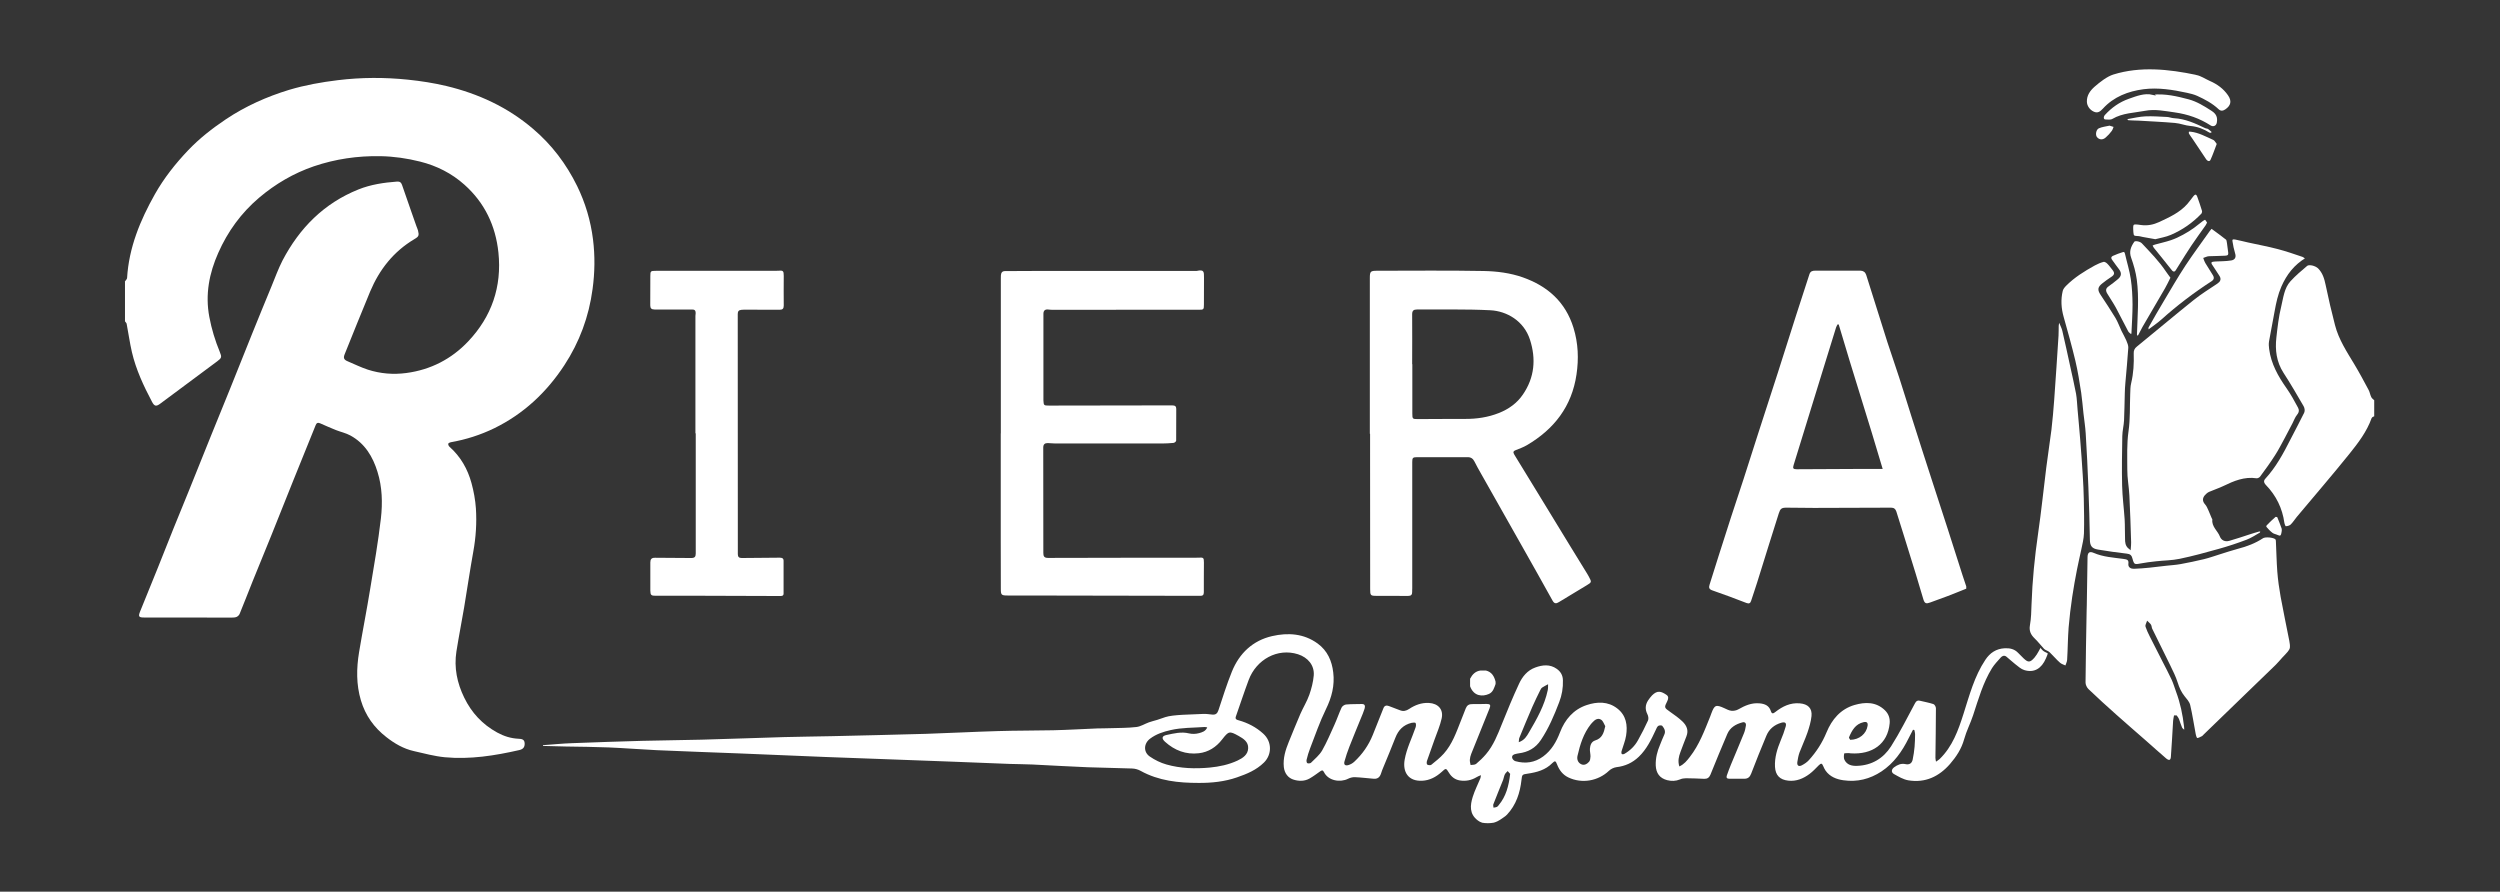 <svg xmlns="http://www.w3.org/2000/svg" id="Capa_2" data-name="Capa 2" viewBox="0 0 300 107"><defs><style>      .cls-1 {        stroke: #353535;        stroke-miterlimit: 10;        stroke-width: .25px;      }      .cls-1, .cls-2 {        fill: #fff;      }      .cls-2, .cls-3 {        stroke-width: 0px;      }      .cls-3 {        fill: #353535;      }    </style></defs><g id="Capa_1-2" data-name="Capa 1"><rect class="cls-3" width="300" height="107"></rect><g><g><path class="cls-2" d="m177.79,98.69c-.23-.06-.39-.2-.47-.25-1.01-.77-.91-1.8-.59-2.82.24-.77.61-1.49.92-2.24.03-.08.03-.16.06-.36-.23.1-.39.15-.52.24-.63.38-1.31.51-2.03.39-.56-.1-.98-.42-1.28-.91-.37-.6-.36-.58-.9-.09-.66.59-1.42,1-2.33,1.04-1.66.08-2.35-1.06-2.09-2.53.24-1.36.87-2.58,1.31-3.87.06-.17.07-.39,0-.53-.03-.07-.32-.06-.48-.02-.98.24-1.59.86-1.95,1.8-.45,1.18-.95,2.33-1.42,3.49-.11.26-.22.53-.3.8-.14.43-.41.66-.87.62-.76-.06-1.51-.16-2.27-.19-.27-.01-.57.07-.81.19-.94.48-2.39.25-2.9-.81-.13-.26-.27-.21-.46-.07-.41.29-.82.6-1.26.85-.59.33-1.24.34-1.88.15-.7-.2-1.13-.78-1.21-1.52-.11-1.07.2-2.05.59-3.01.46-1.12.91-2.25,1.39-3.36.34-.78.8-1.51,1.08-2.31.26-.74.46-1.53.53-2.31.1-1.23-.71-2.17-1.89-2.55-2.46-.78-5,.63-5.92,3.09-.54,1.44-1.02,2.91-1.53,4.36-.13.35.1.42.34.48,1.1.31,2.08.82,2.93,1.59,1.08.97,1.06,2.52.1,3.47-.92.91-2.05,1.37-3.23,1.78-1.49.52-3.07.68-4.61.67-2.4,0-4.79-.24-6.97-1.45-.3-.17-.68-.27-1.02-.28-1.77-.07-3.54-.08-5.31-.15-2.22-.09-4.43-.22-6.65-.33-.9-.04-1.8-.04-2.7-.07-2.29-.09-4.58-.19-6.88-.27-2.61-.1-5.21-.2-7.82-.29-2.46-.09-4.91-.17-7.37-.27-3.46-.14-6.92-.29-10.38-.43-3.31-.13-6.62-.24-9.93-.39-1.93-.09-3.85-.25-5.78-.33-1.71-.07-3.42-.08-5.13-.11-.91-.02-1.82-.04-2.74-.07,0-.03,0-.06,0-.09,1.16-.08,2.32-.2,3.49-.24,2.8-.11,5.61-.2,8.41-.28,2.37-.06,4.74-.08,7.11-.14,3.31-.09,6.62-.21,9.94-.31,1.9-.05,3.81-.07,5.71-.11,3.76-.09,7.53-.17,11.29-.28,2.88-.09,5.75-.25,8.62-.33,2.22-.07,4.44-.05,6.66-.1,1.77-.04,3.53-.15,5.3-.22.52-.02,1.05,0,1.58-.03,1.03-.03,2.07-.02,3.1-.14.52-.06,1-.38,1.5-.56.32-.12.66-.19.98-.29.34-.11.67-.24,1-.34.96-.31,3.1-.3,4.55-.38.36-.02.72.05,1.08.08.41.04.61-.14.74-.54.51-1.55,1-3.11,1.61-4.62.89-2.2,2.51-3.73,4.83-4.26,1.89-.43,3.8-.32,5.47.9,1.17.86,1.7,2.08,1.86,3.46.19,1.56-.18,3-.88,4.42-.74,1.51-1.29,3.13-1.9,4.7-.17.44-.31.9-.42,1.37-.03.12.01.36.09.4.12.05.36.03.44-.05.47-.47,1.01-.91,1.34-1.48.56-.98,1-2.04,1.47-3.07.31-.68.55-1.4.86-2.07.08-.17.34-.35.53-.37.63-.06,1.26-.04,1.89-.06.44-.01.41.3.34.56-.12.4-.29.78-.45,1.17-.46,1.14-.94,2.27-1.38,3.41-.22.57-.42,1.15-.58,1.74-.11.39.07.56.46.45.25-.07.5-.21.7-.39.98-.91,1.73-1.98,2.23-3.22.43-1.07.86-2.14,1.28-3.21.13-.34.37-.37.65-.27.45.16.9.34,1.34.51.4.16.74.08,1.1-.16.71-.47,1.48-.76,2.36-.72,1.11.06,1.78.77,1.54,1.86-.19.87-.56,1.7-.86,2.55-.3.85-.61,1.69-.9,2.54-.05.14-.05.4.03.45.12.08.39.1.49.02.52-.42,1.05-.84,1.49-1.33,1.02-1.14,1.51-2.57,2.06-3.96.2-.5.39-1.01.59-1.5.14-.34.38-.5.77-.49.57.02,1.14-.02,1.71-.02.46,0,.53.13.36.55-.74,1.82-1.47,3.64-2.2,5.46-.09.22-.14.46-.16.7-.01.2.05.41.09.62.23-.04.51,0,.67-.14.42-.35.82-.74,1.18-1.16.9-1.06,1.39-2.33,1.9-3.6.65-1.62,1.32-3.25,2.06-4.84.4-.87,1.01-1.62,1.95-1.96.87-.32,1.76-.42,2.58.16.47.33.73.78.74,1.37.03.91-.12,1.79-.45,2.64-.6,1.57-1.25,3.11-2.19,4.52-.65.98-1.54,1.47-2.67,1.61-.12.01-.23.05-.35.07-.27.05-.49.19-.43.47.03.16.23.36.39.4,1.19.33,2.31.18,3.32-.56,1.01-.74,1.59-1.76,2.03-2.9.59-1.54,1.61-2.74,3.19-3.27,1.25-.42,2.57-.47,3.69.41,1.07.83,1.25,2.01,1.05,3.26-.1.64-.37,1.25-.55,1.88-.03.1-.02.26.04.32.05.05.23.03.31-.02.69-.4,1.25-.94,1.63-1.64.43-.77.84-1.56,1.2-2.36.09-.2.04-.54-.07-.75-.29-.58-.27-1.12.08-1.66.14-.21.3-.42.47-.6.65-.66,1.12-.49,1.75-.06.26.18.22.46.09.73-.4.8-.39.79.36,1.32.5.35,1.01.71,1.45,1.13.5.48.77,1.06.48,1.79-.25.62-.48,1.26-.72,1.89-.2.54-.33,1.08-.13,1.72.58-.26.92-.7,1.26-1.14,1.13-1.45,1.76-3.16,2.44-4.84.05-.13.1-.25.14-.38.38-1.02.55-1.09,1.56-.63.27.12.55.28.84.31.27.03.6-.03.84-.17.79-.45,1.59-.81,2.55-.72.66.06,1.15.28,1.36.95.12.37.31.26.54.08.86-.67,1.79-1.13,2.93-1.03.96.08,1.5.58,1.4,1.53-.07.67-.27,1.34-.49,1.99-.28.81-.65,1.58-.95,2.38-.13.36-.2.75-.26,1.14-.06.41.15.59.53.4.31-.16.63-.37.86-.63.89-.98,1.6-2.08,2.11-3.32.64-1.56,1.69-2.8,3.35-3.29,1.28-.37,2.59-.41,3.67.64.43.43.61.94.56,1.55-.23,2.5-2.1,3.78-4.68,3.61-.07,0-.15-.03-.22-.03-.2.01-.55,0-.56.06-.04.25-.07.55.04.76.31.61.9.74,1.53.71,1.76-.06,3.14-.91,4.05-2.33,1.06-1.66,1.94-3.44,2.88-5.18.15-.29.32-.37.6-.3.54.13,1.09.23,1.61.4.15.05.3.33.3.5,0,1.98-.04,3.96-.06,5.94,0,.13.03.25.07.47.2-.14.33-.22.44-.32,1.54-1.5,2.23-3.44,2.86-5.42.71-2.22,1.3-4.5,2.62-6.48.55-.83,1.3-1.34,2.33-1.39.62-.03,1.16.09,1.6.55.22.23.44.45.67.67.51.47.74.55,1.3-.1.39-.46.63-1.04.94-1.57.79.56.92.54.43,1.67-.52,1.21-1.41,1.76-2.59,1.4-.4-.12-.75-.45-1.1-.72-.36-.28-.69-.6-1.05-.89-.24-.19-.5-.11-.68.1-.36.41-.76.82-1.05,1.28-1.08,1.75-1.63,3.72-2.27,5.66-.32.97-.8,1.88-1.07,2.86-.32,1.16-.94,2.1-1.7,2.98-1.32,1.51-2.97,2.29-4.99,1.96-.61-.1-1.19-.45-1.74-.76-.35-.2-.31-.56.03-.81.4-.29.83-.49,1.34-.38.47.11.78-.08.88-.53.11-.51.18-1.03.23-1.55.05-.51.05-1.02.06-1.53,0-.16-.06-.32-.09-.48-.05,0-.11-.02-.16-.03-.17.33-.35.67-.52,1.01-.78,1.58-1.77,3-3.26,3.99-1.39.92-2.92,1.3-4.58,1.06-.83-.12-1.6-.42-2.12-1.14-.12-.17-.21-.36-.29-.55-.15-.36-.25-.38-.53-.11-.36.36-.71.74-1.11,1.04-.75.56-1.58.91-2.55.81-1.02-.11-1.54-.64-1.6-1.66-.06-1.12.27-2.16.69-3.18.23-.54.43-1.08.59-1.64.13-.46-.07-.6-.53-.47-.84.25-1.46.76-1.79,1.57-.62,1.51-1.25,3.02-1.82,4.54-.16.42-.4.61-.82.61-.6,0-1.2,0-1.8,0-.29,0-.39-.13-.3-.39.15-.44.32-.87.49-1.3.52-1.26,1.06-2.51,1.57-3.78.12-.29.18-.6.23-.91.04-.31-.14-.47-.44-.38-.78.21-1.46.61-1.79,1.38-.7,1.62-1.36,3.26-2.03,4.9-.14.33-.36.5-.72.49-.73-.03-1.47-.07-2.2-.07-.25,0-.51.04-.73.14-.51.21-1.02.22-1.54.09-.9-.24-1.33-.84-1.37-1.77-.03-.88.18-1.69.52-2.48.17-.4.31-.81.5-1.2.21-.43,0-.77-.24-1.07-.07-.08-.37-.07-.48.01-.14.1-.22.32-.3.49-.54,1.16-1.09,2.31-2.03,3.21-.75.72-1.64,1.13-2.68,1.25-.31.04-.67.21-.9.43-1.3,1.24-3.26,1.58-4.88.8-.67-.32-1.09-.88-1.35-1.56-.17-.44-.25-.47-.57-.16-.81.83-1.87,1.11-2.96,1.27-.65.09-.67.11-.74.75-.17,1.55-.64,2.99-1.73,4.16-.24.26-.57.42-.86.64-.12.09-.44.25-.73.33q-.72.13-1.44,0Zm-32.9-11.4c-.17-.03-.26-.05-.35-.05-1.36.1-2.72.06-4.06.37-.89.2-1.74.48-2.47,1.03-.77.58-.82,1.6-.04,2.14.61.42,1.3.76,2.01.96,1.69.48,3.44.53,5.18.37,1.15-.11,2.29-.35,3.34-.84.63-.3,1.26-.7,1.28-1.49.03-.76-.56-1.14-1.15-1.47-1.11-.62-1.2-.57-1.98.43-.7.91-1.64,1.52-2.79,1.65-1.55.18-2.89-.33-4.05-1.37-.44-.4-.4-.7.17-.82.89-.19,1.78-.42,2.71-.19.38.09.82.07,1.19-.03.35-.1.78-.2.99-.69Zm47.75-.13c-.16-.27-.26-.64-.5-.79-.37-.25-.74-.02-1.02.29-.07.08-.14.15-.21.23-.89,1.12-1.3,2.45-1.61,3.81-.09.4.04.81.43,1,.37.19.72-.02.96-.29.13-.15.16-.42.17-.64,0-.31-.09-.63-.07-.93.04-.42.16-.84.64-.99.81-.25,1.03-.88,1.2-1.7Zm-10.38,1.9c.69-.24.96-.73,1.22-1.18.94-1.6,1.86-3.22,2.25-5.06.05-.23.03-.47.04-.71-.23.13-.48.24-.7.39-.11.07-.18.2-.24.32-.32.66-.65,1.31-.94,1.98-.53,1.23-1.05,2.47-1.56,3.72-.06.13-.05.3-.08.54Zm-1.04,3.8c-.06-.07-.18-.2-.3-.33-.12.13-.27.25-.34.4-.1.2-.12.43-.2.64-.39.98-.8,1.96-1.18,2.95-.04.11.01.26.02.4.14-.03.28-.03.41-.09.09-.04.16-.14.22-.22.87-1.04,1.2-2.29,1.37-3.74Zm40.82-4.08c1.09-.02,1.92-.73,2.07-1.68.06-.38-.1-.53-.48-.44-.98.22-1.4.99-1.75,1.82-.03.08.12.23.15.3Z"></path><g><path class="cls-1" d="m285.03,50.04c-.11.06-.29.09-.32.18-.58,1.64-1.63,3.01-2.69,4.33-2.06,2.56-4.2,5.04-6.31,7.56-.26.31-.47.67-.76.94-.17.15-.47.23-.7.22-.09,0-.22-.33-.25-.52-.24-1.71-.96-3.19-2.16-4.44-.31-.32-.38-.63-.1-.94,1.27-1.38,2.15-3.01,2.99-4.67.55-1.08,1.13-2.14,1.66-3.23.09-.18.04-.49-.07-.67-.78-1.35-1.56-2.69-2.41-4-.86-1.34-1.04-2.79-.87-4.31.14-1.25.28-2.51.58-3.72.26-1.07.36-2.25,1.15-3.11.61-.67,1.31-1.26,2.01-1.85.3-.25,1.13-.04,1.49.32.56.57.77,1.28.93,2.05.33,1.61.71,3.21,1.12,4.8.44,1.72,1.42,3.19,2.32,4.69.6,1,1.15,2.03,1.7,3.06.15.27.19.6.33.88.07.14.24.24.36.36v2.07Z"></path><path class="cls-1" d="m263.6,8.88c.58.12,1.09.48,1.63.72.9.39,1.67.95,2.23,1.76.52.74.38,1.38-.37,1.88-.33.22-.65.23-.94-.04-.74-.7-1.62-1.16-2.53-1.58-.38-.17-.79-.27-1.2-.36-1.71-.37-3.45-.65-5.18-.43-1.81.24-3.52.88-4.81,2.3-.34.37-.69.62-1.21.39-.55-.24-.91-.78-.92-1.32-.02-.81.43-1.42.98-1.9.62-.54,1.49-1.23,2.29-1.48,3.27-1.01,6.68-.65,10.03.05Z"></path><path class="cls-1" d="m276.79,31.03c-1.41.84-2.29,2-2.91,3.41-.41.94-.62,1.92-.8,2.92-.21,1.21-.46,2.4-.67,3.61-.05.29-.03.6.01.89.23,1.76,1.07,3.24,2.07,4.66.52.74.96,1.55,1.39,2.35.16.3.15.63-.12.96-.24.29-.37.67-.55,1.02-.31.6-.62,1.19-.94,1.79-.38.69-.73,1.4-1.16,2.06-.56.88-1.18,1.73-1.8,2.57-.1.14-.36.27-.53.25-1.43-.22-2.67.31-3.91.91-.56.27-1.16.46-1.73.71-.18.08-.35.24-.48.39-.25.31-.24.6.05.92.2.22.31.52.44.8.13.28.24.57.36.86.03.07.1.14.09.2-.1.84.63,1.32.89,2,.16.43.54.6.99.47.82-.23,1.62-.51,2.43-.77.39-.12.77-.25,1.16-.35.1-.03.21.03.32.05-.04.1-.06.25-.13.3-.54.31-1.07.66-1.65.88-1.09.41-2.19.78-3.31,1.09-1.56.44-3.13.87-4.72,1.2-.93.2-1.9.19-2.85.3-.64.07-1.28.15-1.91.27-.7.14-.85.07-1.04-.67-.09-.36-.21-.48-.58-.52-1.16-.13-2.31-.3-3.47-.49-.79-.13-1.06-.52-1.07-1.3-.04-2.11-.09-4.23-.18-6.34-.08-2.14-.19-4.28-.32-6.41-.05-.81-.18-1.61-.27-2.41-.09-.82-.15-1.64-.27-2.46-.2-1.29-.4-2.58-.7-3.84-.42-1.76-.91-3.5-1.4-5.24-.3-1.06-.37-2.13-.11-3.2.06-.24.25-.48.43-.66,1.01-1.02,2.22-1.77,3.47-2.46.35-.19.72-.35,1.1-.45.15-.04.4.1.53.23.25.24.44.52.66.79.34.42.26.74-.19,1.02-.37.23-.71.5-1.05.76-.52.41-.55.66-.18,1.22.6.91,1.21,1.82,1.77,2.75.3.5.49,1.05.74,1.58.19.39.41.75.58,1.15.12.3.27.63.25.94-.09,1.4-.23,2.8-.35,4.21-.04.42-.06.83-.07,1.25-.03,1.08-.04,2.16-.09,3.24-.03.64-.2,1.27-.21,1.9-.03,1.98-.07,3.96-.02,5.93.03,1.34.21,2.68.3,4.02.05.79.02,1.59.05,2.38.01.38,0,.78.44,1.12.02-.29.05-.5.04-.71-.06-1.87-.11-3.75-.21-5.62-.05-1.04-.26-2.08-.25-3.13,0-1.54-.07-3.07.15-4.61.21-1.46.14-2.96.2-4.44.02-.45.01-.91.12-1.34.28-1.17.34-2.34.3-3.53-.01-.39.11-.67.43-.92,2.28-1.85,4.52-3.75,6.81-5.58.9-.72,1.88-1.33,2.84-1.97.34-.23.45-.45.2-.81-.29-.42-.54-.86-.83-1.27-.21-.3-.16-.53.21-.58.38-.05.78-.03,1.17-.06.33-.02.66-.03.98-.09.4-.07.48-.32.36-.7-.14-.48-.25-.98-.32-1.47-.06-.42.28-.37.52-.33.51.1,1.02.24,1.53.35,1.18.26,2.37.48,3.55.79,1,.26,1.97.6,2.95.93.16.05.29.19.48.32Z"></path><path class="cls-1" d="m262.09,87.72c-.12-.12-.28-.21-.35-.35-.15-.34-.25-.7-.38-1.05-.05-.13-.15-.24-.23-.35h-.14c-.03.18-.08.35-.09.53-.09,1.45-.16,2.9-.27,4.35-.04.5-.36.61-.78.25-.82-.7-1.62-1.43-2.43-2.14-1.19-1.05-2.4-2.08-3.58-3.14-1.12-1-2.23-2-3.31-3.04-.22-.21-.4-.59-.39-.9.02-2.83.08-5.67.13-8.5,0-.26.01-.51.02-.77.03-1.92.05-3.84.09-5.76.01-.62.32-.88.91-.62,1.13.49,2.32.55,3.5.71.46.06.82.12.74.73-.05.35.26.47.54.46.61-.02,1.22-.07,1.83-.13.7-.07,1.39-.16,2.09-.24.55-.06,1.1-.09,1.65-.19.94-.17,1.88-.37,2.8-.59.62-.15,1.23-.37,1.84-.56.75-.23,1.5-.49,2.26-.69,1.05-.27,2.05-.65,2.96-1.25.32-.21,1.35-.12,1.62.14.07.06.11.18.11.28.06,1.23.08,2.45.17,3.68.08,1.01.22,2.02.4,3.02.32,1.77.7,3.52,1.04,5.28.05.28.1.57.07.85-.02.2-.16.4-.29.56-.19.24-.42.45-.63.68-.29.32-.57.66-.88.96-1.2,1.17-2.41,2.33-3.62,3.5-1.66,1.6-3.32,3.21-4.97,4.81-.08.07-.14.17-.23.21-.22.1-.47.27-.67.23-.12-.02-.22-.38-.26-.59-.22-1.16-.39-2.32-.66-3.47-.09-.36-.4-.69-.65-1-.4-.5-.65-1.05-.84-1.66-.22-.7-.55-1.36-.87-2.02-.72-1.49-1.47-2.98-2.2-4.47-.06-.13-.05-.3-.12-.43-.07-.13-.2-.22-.31-.33-.05.15-.17.33-.13.45.13.39.31.77.5,1.15.5,1,1.01,1.99,1.52,2.99.37.73.76,1.45,1.1,2.19.22.47.36.97.54,1.46.51,1.37.81,2.79.97,4.23.01.13.02.27.03.4-.05.04-.09.09-.14.13Z"></path><path class="cls-1" d="m247.18,38.6c.14.36.33.7.42,1.07.34,1.45.65,2.91.97,4.37.23,1.06.48,2.12.68,3.19.11.62.12,1.25.18,1.87.1,1.18.22,2.35.31,3.53.12,1.49.23,2.98.32,4.47.06.91.1,1.83.12,2.74.03,1.39.06,2.79.02,4.18-.02.65-.19,1.3-.32,1.94-.16.79-.36,1.57-.51,2.37-.21,1.1-.42,2.2-.58,3.31-.18,1.22-.33,2.44-.43,3.66-.1,1.3-.1,2.6-.18,3.9-.02.28-.17.54-.26.82-.27-.13-.59-.21-.8-.4-.44-.38-.81-.84-1.23-1.24-.13-.13-.32-.19-.48-.28-.08-.05-.17-.1-.23-.17-.37-.41-.71-.84-1.1-1.22-.5-.48-.74-.98-.61-1.71.15-.82.16-1.67.19-2.51.1-2.85.38-5.68.79-8.5.38-2.62.65-5.26.98-7.9.19-1.51.43-3.02.62-4.54.14-1.19.24-2.38.33-3.58.19-2.57.35-5.14.52-7.71.03-.39,0-.78.02-1.17,0-.16.06-.33.09-.49.05,0,.1,0,.15,0Z"></path><path class="cls-1" d="m265.37,27.29c.62.46,1.24.9,1.83,1.37.11.09.13.32.16.5.05.32.08.65.13.98.08.49-.02.65-.51.67-.63.04-1.26.03-1.89.06-.18,0-.36.1-.54.16.06.16.1.32.19.46.3.5.62.98.92,1.48.21.35.14.66-.2.88-2.12,1.37-4.12,2.89-5.99,4.57-.51.46-1.09.84-1.75,1.34,0-.22-.06-.41,0-.53.6-1.07,1.21-2.13,1.84-3.18.85-1.43,1.68-2.86,2.59-4.25.93-1.41,1.95-2.77,2.92-4.15.08-.11.17-.21.29-.35Z"></path><path class="cls-1" d="m260.6,33.3c-.25.5-.44.93-.68,1.34-.9,1.55-1.81,3.1-2.71,4.65-.19.32-.33.67-.52.99-.05.09-.21.11-.31.16-.02-.1-.07-.21-.07-.31.06-2.19.27-4.38-.02-6.56-.12-.88-.37-1.76-.67-2.6-.29-.8-.03-1.43.4-2.04.15-.22.84-.09,1.1.19,1.02,1.09,2.07,2.15,2.9,3.4.17.26.37.5.58.79Z"></path><path class="cls-1" d="m258.32,11.24c1.53-.15,2.95.19,4.35.56,1.01.27,1.9.83,2.79,1.4.62.4.8.87.68,1.54-.08.46-.53.67-.93.42-1.3-.84-2.71-1.33-4.26-1.55-1.18-.16-2.35-.42-3.52-.19-1.31.25-2.68.25-3.89.96-.24.14-.61.1-.92.08-.32-.03-.39-.45-.12-.75.81-.89,1.77-1.57,2.91-1.97.96-.34,1.92-.72,2.92-.49Z"></path><path class="cls-1" d="m258.63,28.83c-.58-.1-1.05-.19-1.51-.27-.21-.04-.41-.11-.61-.11-.5-.01-.6-.1-.63-.58-.07-1.13-.05-1.15,1.07-.99.73.1,1.43-.04,2.1-.35,1.21-.57,2.43-1.11,3.34-2.14.26-.29.47-.62.72-.92.28-.35.53-.31.68.1.2.56.4,1.13.57,1.7.04.14-.02.36-.11.46-1.06,1.11-2.3,1.97-3.7,2.57-.62.27-1.31.37-1.9.53Z"></path><path class="cls-1" d="m255.8,40.31c-.23-.2-.43-.31-.52-.48-.51-.94-.97-1.9-1.48-2.84-.32-.59-.71-1.14-1.05-1.72-.22-.38-.21-.72.21-1.01.38-.26.74-.56,1.1-.85.41-.34.42-.65.08-1.08-.27-.34-.51-.7-.77-1.05-.22-.29-.18-.55.15-.7.39-.18.79-.32,1.2-.45.22-.07.34.05.4.3.23,1.02.55,2.02.7,3.05.15,1,.2,2.03.21,3.05,0,1.14-.08,2.27-.13,3.41,0,.07-.03.14-.09.37Z"></path><path class="cls-1" d="m264.99,26.7c-.09.17-.14.3-.22.42-.57.81-1.15,1.6-1.7,2.42-.5.74-.96,1.5-1.44,2.26-.15.24-.29.48-.45.72-.19.28-.46.24-.67-.03-.7-.9-1.44-1.79-2.15-2.68-.09-.12-.14-.27-.21-.41.14-.06.27-.13.41-.17.63-.18,1.27-.31,1.89-.52.51-.17,1-.4,1.47-.66.46-.24.9-.53,1.32-.83.35-.25.67-.54,1.02-.79.12-.09.33-.22.4-.17.14.1.22.29.33.46Z"></path><path class="cls-1" d="m265.54,15.79c-.07.14-.1.26-.14.26-.11.01-.25.02-.33-.03-.69-.43-1.42-.71-2.24-.78-.62-.05-1.22-.31-1.84-.36-1.46-.13-2.93-.19-4.39-.28-.4-.02-.81-.01-1.21-.05-.11-.01-.21-.16-.32-.24.1-.05.2-.14.31-.16.68-.12,1.36-.28,2.04-.31.87-.04,1.75.03,2.63.07.28.01.56.14.84.15,1.37.07,2.59.63,3.8,1.21.11.05.25.04.34.1.18.13.35.28.51.43Z"></path><path class="cls-1" d="m266.15,17.25c-.28.72-.49,1.37-.78,1.99-.15.31-.5.27-.73-.05-.56-.83-1.11-1.67-1.67-2.5-.13-.2-.29-.38-.4-.59-.05-.1-.05-.27,0-.37.03-.06.21-.06.32-.05,1,.11,1.86.6,2.76,1,.21.09.33.38.49.57Z"></path><path class="cls-1" d="m273.94,63.66c-.02.13-.03.3-.08.45-.08.3-.28.35-.55.22-.23-.11-.5-.14-.69-.29-.28-.21-.53-.48-.76-.75-.05-.06-.02-.26.04-.32.35-.37.71-.72,1.1-1.05.06-.05.35,0,.38.08.2.46.37.93.54,1.4.02.07.01.15.02.25Z"></path><path class="cls-1" d="m253.16,14.95c.23.07.43.14.63.2-.09.22-.15.47-.29.65-.21.29-.46.55-.73.79-.41.37-.91.33-1.23-.06-.27-.33-.14-1.07.28-1.25.41-.18.88-.23,1.33-.33Z"></path></g><g><path class="cls-2" d="m14.97,33.8c.1-.15.27-.29.28-.44.22-3.65,1.57-6.92,3.34-10.06,1.09-1.93,2.46-3.66,3.98-5.26,1.36-1.43,2.9-2.63,4.54-3.73,2.35-1.57,4.9-2.71,7.59-3.53,1.91-.57,3.87-.92,5.85-1.16,2.8-.34,5.6-.35,8.4-.06,1.55.16,3.1.4,4.61.76,3.84.92,7.35,2.54,10.38,5.12,2.27,1.92,4.02,4.24,5.32,6.89.98,2.01,1.62,4.15,1.9,6.39.25,2,.22,3.97-.05,5.96-.44,3.32-1.57,6.37-3.39,9.15-2.13,3.25-4.88,5.83-8.39,7.55-1.66.81-3.42,1.37-5.24,1.69-.11.02-.29.1-.3.19-.02.1.06.27.15.35,1.33,1.18,2.18,2.67,2.64,4.36.27.99.46,2.02.53,3.05.11,1.72,0,3.44-.31,5.15-.4,2.23-.73,4.47-1.1,6.7-.3,1.77-.65,3.54-.93,5.31-.3,1.94.08,3.78.94,5.54.88,1.81,2.18,3.21,3.95,4.18.8.44,1.65.71,2.57.75.35.02.71.05.73.54.02.46-.17.71-.65.82-2.94.67-5.9,1.14-8.92.86-1.26-.12-2.49-.46-3.73-.74-1.24-.28-2.32-.91-3.3-1.68-1.47-1.14-2.51-2.59-3.05-4.4-.57-1.92-.54-3.85-.22-5.79.42-2.53.92-5.04,1.33-7.57.47-2.82.96-5.65,1.29-8.49.21-1.86.16-3.76-.41-5.58-.56-1.82-1.51-3.41-3.25-4.36-.55-.3-1.18-.43-1.76-.66-.64-.25-1.26-.54-1.89-.81-.26-.11-.42-.03-.52.23-.9,2.24-1.81,4.47-2.71,6.7-.88,2.18-1.74,4.37-2.62,6.55-.73,1.82-1.49,3.63-2.22,5.45-.53,1.32-1.04,2.65-1.58,3.96-.06.14-.22.29-.36.35-.17.07-.38.08-.57.08-3.51,0-7.02,0-10.54-.01-.62,0-.7-.12-.48-.69.7-1.75,1.43-3.5,2.13-5.25.63-1.57,1.25-3.15,1.88-4.72.61-1.52,1.24-3.02,1.85-4.54.89-2.19,1.76-4.39,2.65-6.59.76-1.89,1.54-3.77,2.3-5.66.88-2.2,1.75-4.4,2.64-6.59.77-1.9,1.54-3.8,2.33-5.7.43-1.04.81-2.1,1.32-3.1,2.04-3.9,4.98-6.87,9.12-8.53,1.47-.59,3.03-.82,4.61-.94.32-.03.51.09.61.39.38,1.1.76,2.21,1.15,3.31.19.55.39,1.1.58,1.65.06.17.14.33.19.51.15.61.1.74-.44,1.05-2.49,1.48-4.19,3.64-5.3,6.28-1.05,2.5-2.04,5.02-3.06,7.53-.18.44-.09.66.35.84.81.34,1.61.74,2.44,1.01,1.5.48,3.03.61,4.61.4,2.93-.39,5.42-1.68,7.42-3.79,2.82-2.98,4.06-6.56,3.63-10.68-.34-3.21-1.65-5.96-4.07-8.12-1.53-1.37-3.33-2.28-5.33-2.78-1.56-.39-3.13-.62-4.75-.65-2.75-.05-5.42.34-8.01,1.22-2.41.83-4.59,2.1-6.55,3.76-2.16,1.83-3.78,4.07-4.91,6.63-1.08,2.43-1.58,4.98-1.07,7.68.27,1.45.7,2.85,1.26,4.21.25.6.22.72-.29,1.1-2.29,1.7-4.57,3.4-6.86,5.1-.48.36-.7.32-.98-.21-1.01-1.91-1.93-3.87-2.42-5.98-.26-1.12-.41-2.26-.63-3.39-.02-.11-.13-.2-.2-.3,0-1.59,0-3.18,0-4.77Z"></path><path class="cls-2" d="m235.98,70.63c-.76.3-1.52.62-2.29.91-.68.26-1.38.5-2.07.76-.48.18-.66.12-.81-.36-.32-1.04-.62-2.09-.94-3.14-.45-1.47-.91-2.95-1.37-4.42-.31-1-.63-2-.94-3-.1-.31-.29-.46-.63-.46-3.08.01-6.15.02-9.23.03-1.11,0-2.22-.02-3.33-.03-.59,0-.74.13-.92.7-.39,1.27-.8,2.54-1.2,3.81-.46,1.48-.92,2.97-1.39,4.46-.23.74-.49,1.48-.73,2.22-.09.29-.26.36-.55.25-1.36-.52-2.71-1.04-4.09-1.51-.42-.14-.45-.35-.34-.7.36-1.14.71-2.29,1.08-3.43.49-1.54.98-3.08,1.48-4.62.5-1.55,1.02-3.1,1.53-4.65.58-1.78,1.14-3.56,1.71-5.34.79-2.45,1.59-4.9,2.38-7.35.72-2.25,1.43-4.51,2.15-6.76.54-1.7,1.11-3.39,1.65-5.09.12-.37.38-.43.69-.43,1.5,0,3,0,4.5,0,.31,0,.63,0,.94,0,.33.01.57.17.68.5.85,2.7,1.69,5.4,2.55,8.09.46,1.42.96,2.83,1.42,4.26.49,1.51.95,3.03,1.43,4.54.43,1.37.87,2.74,1.31,4.11.38,1.2.77,2.39,1.16,3.59.63,1.95,1.27,3.9,1.9,5.85.6,1.87,1.19,3.74,1.79,5.6.15.45.3.9.45,1.35v.27Zm-15.33-31.69s-.09-.01-.13-.02c-.07.12-.15.24-.19.37-.53,1.7-1.06,3.4-1.58,5.11-1.17,3.81-2.34,7.61-3.52,11.42-.12.38-.04.49.37.49,2.68-.01,5.37-.03,8.05-.04.71,0,1.43,0,2.27,0-1.7-5.79-3.57-11.53-5.27-17.32Z"></path><path class="cls-2" d="m164.38,52.05c0-6.23,0-12.46,0-18.68,0-.79.07-.88.87-.88,4.26,0,8.53-.05,12.79.03,1.58.03,3.18.23,4.69.76,2.98,1.05,5.13,2.95,6.09,6.06.57,1.85.64,3.72.36,5.6-.56,3.82-2.68,6.56-5.95,8.48-.41.24-.87.41-1.31.58-.32.12-.39.25-.2.56,2.22,3.61,4.42,7.24,6.63,10.85.7,1.15,1.41,2.3,2.12,3.45.07.11.14.23.2.35.35.65.34.66-.29,1.04-1.1.66-2.21,1.33-3.31,2-.32.2-.54.22-.76-.17-1.17-2.12-2.37-4.24-3.56-6.35-1.68-2.98-3.36-5.95-5.04-8.92-.27-.47-.53-.94-.77-1.42-.18-.36-.43-.54-.85-.53-2.01.01-4.02,0-6.03,0-.53,0-.59.08-.59.59,0,5.06,0,10.11,0,15.17,0,.13-.02.27-.01.4.01.34-.13.49-.48.49-1.29-.01-2.58,0-3.87-.01-.64,0-.69-.07-.69-.8,0-5.45,0-10.9-.01-16.34,0-.77,0-1.53,0-2.3h0Zm5.08-8.35s.01,0,.02,0c0,1.98,0,3.96,0,5.94,0,.63.03.65.67.65,1.88,0,3.75-.03,5.63-.02,1.41.01,2.78-.19,4.09-.71,1.16-.46,2.17-1.17,2.88-2.22,1.4-2.04,1.59-4.27.85-6.57-.73-2.27-2.79-3.44-4.76-3.54-2.93-.15-5.88-.07-8.82-.09-.38,0-.56.14-.56.56.02,2,0,3.99,0,5.99Z"></path><path class="cls-2" d="m120.1,52.01c0-6.2,0-12.4,0-18.59,0-.13,0-.27.01-.4.03-.3.15-.49.5-.49,1.5,0,3-.02,4.5-.02,6.11,0,12.22,0,18.32,0,.06,0,.12.01.18,0,.89-.2.87.1.87.82,0,1.08,0,2.16-.01,3.24,0,.58-.05.6-.61.6-2.67,0-5.34-.01-8.01,0-3.17,0-6.33,0-9.5.01-.19,0-.39-.02-.58-.04-.39-.04-.56.16-.56.52,0,.48,0,.96,0,1.44,0,2.88,0,5.76,0,8.64,0,.1,0,.21,0,.31.03.6.06.62.67.62,4.19,0,8.37-.02,12.56-.02.75,0,1.5.01,2.25,0,.3,0,.46.1.46.41,0,1.27,0,2.55-.01,3.82,0,.1-.2.26-.32.27-.46.05-.93.06-1.39.07-4.25,0-8.49.01-12.74,0-.31,0-.63-.04-.94-.05-.36-.01-.56.14-.56.53,0,4.22.01,8.43.01,12.65,0,.39.09.6.56.6,5.85-.02,11.71-.02,17.56-.02.16,0,.33,0,.49-.01.61-.04.66,0,.66.59,0,1.19-.02,2.37-.01,3.56,0,.34-.14.44-.46.43-7.17-.02-14.35-.03-21.52-.04-.53,0-1.05,0-1.58,0-.73,0-.8-.07-.8-.78,0-1.92-.01-3.84-.01-5.76,0-4.31,0-8.61,0-12.92h0Z"></path><path class="cls-2" d="m83.45,52.01c0-4.7,0-9.39,0-14.09,0-.12.03-.24.03-.36,0-.29-.12-.43-.44-.42-1.5.01-3,0-4.49,0-.37,0-.52-.14-.52-.5,0-1.17,0-2.34.01-3.51,0-.6.04-.63.66-.63,4.71,0,9.42,0,14.14,0,.16,0,.33,0,.49-.01.65-.06.72,0,.72.62,0,1.19-.02,2.37,0,3.56,0,.38-.15.5-.5.5-1.35,0-2.7,0-4.05-.01-.18,0-.36,0-.54.02-.3.03-.43.17-.43.5.01,9.11.01,18.22.01,27.33,0,.5,0,.99,0,1.49,0,.31.13.46.46.46,1.52-.02,3.03-.02,4.55-.04.29,0,.48.06.48.38,0,1.31,0,2.61,0,3.92,0,.28-.19.3-.4.3-3.06-.01-6.12-.02-9.18-.03-1.92,0-3.84,0-5.76,0-.54,0-.64-.07-.65-.61-.01-1.13,0-2.25,0-3.38,0-.4.14-.58.58-.57,1.44.03,2.88,0,4.32.03.43,0,.55-.15.55-.55,0-4.8,0-9.6,0-14.41-.01,0-.02,0-.04,0Z"></path></g></g><path class="cls-2" d="m176.41,82.35v-.9c.27-.52.64-.91,1.26-.99h.63c.71.17,1.01.7,1.17,1.35v.27c-.17.46-.29.96-.79,1.19-.78.35-1.83.3-2.27-.92Z"></path></g></g></svg>